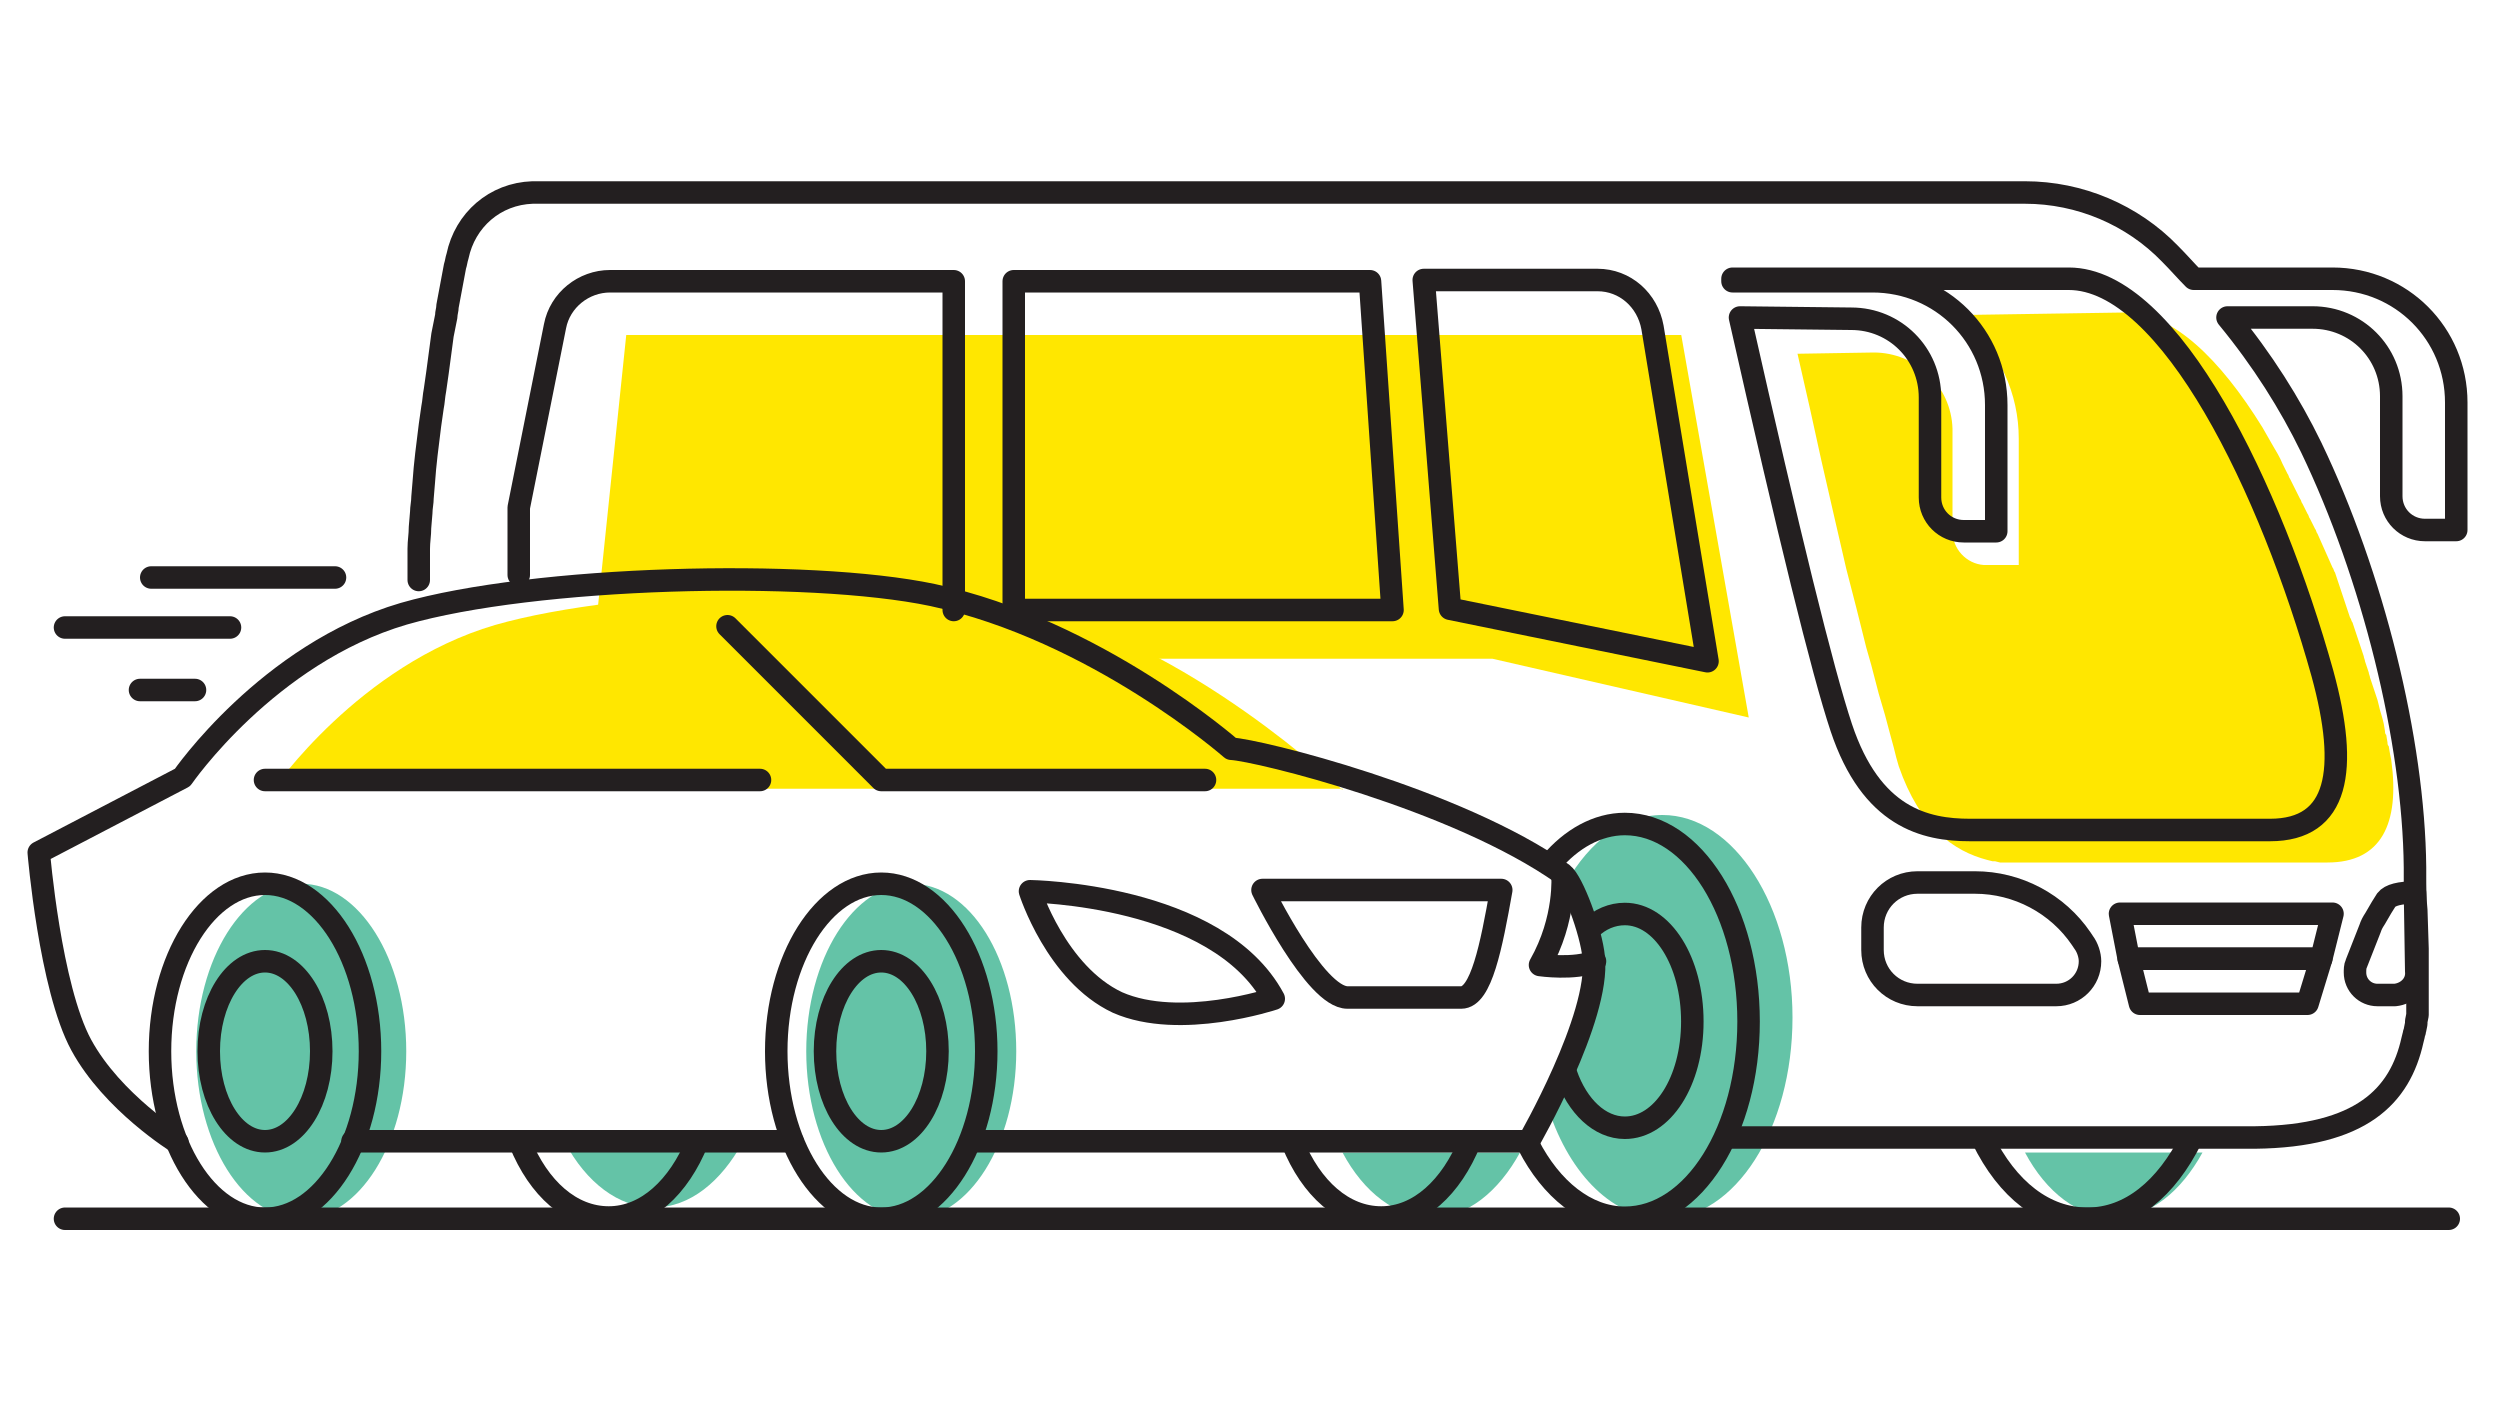 <?xml version="1.0" encoding="utf-8"?>
<!-- Generator: Adobe Illustrator 24.0.1, SVG Export Plug-In . SVG Version: 6.00 Build 0)  -->
<svg version="1.1" id="Layer_1" xmlns="http://www.w3.org/2000/svg" xmlns:xlink="http://www.w3.org/1999/xlink" x="0px" y="0px"
	 width="200px" height="114px" viewBox="0 0 200 114" style="enable-background:new 0 0 200 114;" xml:space="preserve">
<style type="text/css">
	.st0{fill-rule:evenodd;clip-rule:evenodd;fill:#FFE700;}
	.st1{fill-rule:evenodd;clip-rule:evenodd;fill:#64C3A7;}
	.st2{fill:none;stroke:#231F20;stroke-width:1.8;stroke-linecap:round;stroke-linejoin:round;}
</style>
<title>icon-dostupnost</title>
<g id="Page-1">
	<g id="Slnovrat-Web-Teasing-1" transform="translate(-1071, -1098)">
		<g id="icon-dostupnost" transform="translate(1072, 1099)">
			<path id="Path" class="st0" d="M148.9,27.2c3.4,0,6.2,2.7,6.3,6.1l0,0.2v8c0,1.4,1.1,2.6,2.5,2.7l0.2,0h2.6V34.1
				c0-3.6-1.5-6.9-4.5-9.9l13-0.2c3.8,0,7.6,3.7,11,9.2l0.4,0.7l0.4,0.7c0.3,0.5,0.6,1,0.8,1.5l0.4,0.8c0.1,0.1,0.1,0.3,0.2,0.4
				l0.4,0.8l0.4,0.8c0.1,0.1,0.1,0.3,0.2,0.4l0.4,0.8c0.1,0.1,0.1,0.3,0.2,0.4l0.4,0.8c0.1,0.1,0.1,0.3,0.2,0.4l0.4,0.9l0.4,0.9
				l0.4,0.9c0.1,0.1,0.1,0.3,0.2,0.4l0.3,0.9l0.3,0.9l0.3,0.9l0.3,0.9c0.1,0.1,0.1,0.3,0.2,0.4l0.3,0.9l0.3,0.9l0.3,0.9
				c0,0.1,0.1,0.3,0.1,0.4l0.3,0.9c0,0.1,0.1,0.3,0.1,0.4l0.3,0.9l0.3,0.9l0.1,0.4c0.1,0.5,0.3,1,0.4,1.5l0.1,0.6
				c0,0.1,0,0.2,0.1,0.3l0.1,0.6c0,0.1,0,0.2,0.1,0.3l0.1,0.6l0.1,0.5c0.7,5.1-0.8,8.2-5.1,8.2h-24c-0.1,0-0.2,0-0.4,0l-0.4,0
				l-0.4,0l-0.4,0c-0.1,0-0.2,0-0.4,0L159,68l-0.4-0.1c-0.1,0-0.1,0-0.2,0l-0.4-0.1c-2.7-0.7-5.4-2.6-7.1-7.5l-0.2-0.7l-0.2-0.8
				l-0.3-1.1l-0.4-1.5l-0.5-1.7l-0.6-2.3l-0.4-1.4l-0.8-3.2l-0.8-3.1l-0.9-3.9l-1.1-4.8l-0.9-4.1l-1-4.4L148.9,27.2z"/>
			<path id="Fill-38-Copy" class="st1" d="M132.1,96.5c-4,0-7.5-3.5-9.2-8.7c-0.7-2.2,3.6-7.5,3.6-10.2c0-2.6-0.3-4-1-5.4
				c-0.4-0.8-1.8-1.6-1.2-2.6c1.9-3.3,4.6-5.4,7.7-5.4c5.7,0,10.4,7.3,10.4,16.2S137.8,96.5,132.1,96.5z"/>
			<path id="Fill-51-Copy" class="st1" d="M161,91.2c1.7,3.2,4.3,5.2,7.1,5.2c2.9,0,5.4-2.1,7.1-5.2H161z"/>
			<polygon id="Path-51" class="st0" points="49.1,25.8 133.5,25.8 138.9,56.4 118.4,51.7 46.4,51.7 			"/>
			<path id="Fill-43" class="st0" d="M106.4,62.2c0,0-12.4-11.9-25.5-14.7c-10-2.1-31.9-1.5-42.3,1.5c-10.9,3.2-17.7,13.1-17.7,13.1
				H106.4z"/>
			<path id="Path_1_" class="st2" d="M32.5,45.4c0-0.8,0-0.5,0-1.4l0-1.1c0-0.6,0.1-1.1,0.1-1.7l0.1-1.2c0-0.4,0.1-0.8,0.1-1.2
				l0.1-1.2c0.1-1.5,0.3-3,0.5-4.6l0.2-1.4c0.1-0.5,0.1-0.9,0.2-1.4l0.2-1.4l0.2-1.5l0.2-1.5l0.3-1.5c0-0.3,0.1-0.5,0.1-0.8l0.3-1.6
				l0.3-1.6c0.1-0.3,0.1-0.5,0.2-0.8c0.6-2.9,3-5,6-5.1l0.2,0h119.2c4.4,0,8.6,1.8,11.6,4.9c0.7,0.7,1.3,1.4,1.9,2l11.1,0
				c5.5,0,9.9,4.4,9.9,9.9v10.2H193c-1.5,0-2.7-1.2-2.7-2.7v-8c0-3.5-2.8-6.3-6.3-6.3l-6.8,0c2.8,3.4,5,6.9,6.7,10.4
				c4.9,10.2,8.2,23.4,8.3,33.6l0,0.6c0,0.9,0,1.9,0.1,2.8l0.1,3.1l0,0.8l0,0.8l0,0.5l0,0.5l0,0.7l0,0.5l0,0.5l0,0.5
				c0,0.2,0,0.3,0,0.5l-0.1,0.5c0,0.1,0,0.2,0,0.2l-0.1,0.5c0,0.1-0.1,0.3-0.1,0.4l-0.1,0.4c-1,4.5-4.1,7.7-12.6,7.8l-0.4,0h-41.5"
				/>
			<path id="Stroke-50" class="st2" d="M174.3,90.1c-2,4-4.9,6.4-8.3,6.4c-3.4,0-6.4-2.3-8.4-6.4"/>
			<path id="Path-55" class="st2" d="M135.6,51.9l-4.4-26.7c-0.4-2.2-2.2-3.8-4.4-3.8h-13.9l0,0l2.1,26.3L135.6,51.9z"/>
			<polygon id="Path-61" class="st2" points="108.6,21.5 110.4,47.8 80.1,47.8 80.1,21.5 			"/>
			<path id="Path_2_" class="st2" d="M40.5,45v-5.4l2.9-14.5c0.4-2.1,2.3-3.6,4.4-3.6h27.5v26.3"/>
			<path id="Path-69" class="st2" d="M148.8,73.2V75c0,2,1.6,3.6,3.6,3.6h11.1c1.5,0,2.7-1.2,2.7-2.7c0-0.5-0.2-1.1-0.5-1.5
				l-0.2-0.3c-1.9-2.8-5.1-4.5-8.5-4.5h-4.6C150.4,69.6,148.8,71.2,148.8,73.2z"/>
			<path id="Path-69_1_" class="st2" d="M190.6,78.6h-1.4c-1,0-1.8-0.8-1.8-1.8c0-0.2,0-0.5,0.1-0.7l1.1-2.8
				c0.1-0.3,0.2-0.5,0.4-0.8c0.4-0.7,0.7-1.2,0.9-1.5c0.3-0.4,1.1-0.6,2.3-0.6l0.1,6.3C192.4,77.7,191.6,78.5,190.6,78.6
				C190.6,78.6,190.6,78.6,190.6,78.6z"/>
			<polygon id="Rectangle" class="st2" points="168.6,72.1 185.6,72.1 184.7,75.7 169.3,75.7 			"/>
			<polygon id="Rectangle-Copy-13" class="st2" points="169.3,75.7 184.7,75.7 183.6,79.3 170.2,79.3 			"/>
			<path id="Combined-Shape" class="st2" d="M147.1,24.5c3.5,0,6.3,2.8,6.3,6.3l0,0v8c0,1.5,1.2,2.7,2.7,2.7l0,0h2.6V31.4
				c0-5.5-4.4-9.9-9.9-9.9l0,0l-11.2,0c0-0.1,0-0.1,0-0.2h26.9l0,0c8.1,0,16.2,16.9,20.3,31.6c2.1,7.7,1.3,12.5-4.2,12.5h-24l0,0
				c-3.6,0-7.9-1-10.3-8.2c-1.5-4.5-4.2-15.5-8.1-32.8L147.1,24.5z"/>
			<g id="Group-25" transform="translate(118.886, 49.82)">
				<path id="Path_3_" class="st2" d="M4.2,18.2c1.6-1.9,3.7-3.1,5.9-3.1c5.5,0,9.9,7.1,9.9,15.8s-4.4,15.7-9.9,15.7
					c-3.1,0-5.9-2.3-7.7-5.8"/>
				<path id="Path_4_" class="st2" d="M7.3,23.5c0.8-0.8,1.8-1.2,2.8-1.2c3,0,5.4,3.8,5.4,8.6s-2.4,8.5-5.4,8.5
					c-2,0-3.8-1.7-4.7-4.3"/>
			</g>
			<g id="Group-6-Copy" transform="translate(0, 28.8)">
				<path id="Fill-37" class="st1" d="M31.5,54.3c0,7.4-3.8,13.4-8.4,13.4s-8.4-6-8.4-13.4s3.8-13.4,8.4-13.4S31.5,46.9,31.5,54.3"
					/>
				<path id="Fill-38" class="st1" d="M80.3,54.3c0,7.4-3.8,13.4-8.4,13.4c-4.6,0-8.4-6-8.4-13.4s3.8-13.4,8.4-13.4
					C76.6,40.9,80.3,46.9,80.3,54.3"/>
				<path id="Fill-51" class="st1" d="M106.4,62.4c1.7,3.2,4.3,5.2,7.1,5.2c2.9,0,5.4-2.1,7.1-5.2H106.4z"/>
				<path id="Fill-52" class="st1" d="M44.2,61.6c1.7,3.2,4.3,5.2,7.1,5.2c2.9,0,5.4-2.1,7.1-5.2H44.2z"/>
				<line id="Stroke-34" class="st2" x1="4.2" y1="67.7" x2="194.9" y2="67.7"/>
				<path id="Stroke-35" class="st2" d="M77.9,54.3c0,7.4-3.8,13.4-8.4,13.4c-4.6,0-8.4-6-8.4-13.4s3.8-13.4,8.4-13.4
					C74.1,40.9,77.9,46.9,77.9,54.3z"/>
				<path id="Stroke-36" class="st2" d="M28.6,54.3c0,7.4-3.8,13.4-8.4,13.4s-8.4-6-8.4-13.4s3.8-13.4,8.4-13.4S28.6,46.9,28.6,54.3
					z"/>
				<path id="Stroke-39" class="st2" d="M74,54.3c0,4-2,7.2-4.5,7.2c-2.5,0-4.5-3.2-4.5-7.2s2-7.2,4.5-7.2C72,47.1,74,50.3,74,54.3z
					"/>
				<path id="Stroke-40" class="st2" d="M24.7,54.3c0,4-2,7.2-4.5,7.2c-2.5,0-4.5-3.2-4.5-7.2s2-7.2,4.5-7.2
					C22.7,47.1,24.7,50.3,24.7,54.3z"/>
				<line id="Stroke-41" class="st2" x1="27.2" y1="61.5" x2="62.4" y2="61.5"/>
				<path id="Stroke-42" class="st2" d="M77.1,61.5h44.2c0,0,5.7-9.9,5.2-14.7c-0.2-2.1-1.7-6.1-2.5-6.7c-8.5-6-24.4-9.9-26.5-10
					c0,0-10.8-9.5-23.9-12.3c-10-2.1-31.9-1.5-42.3,1.5c-10.9,3.2-17.7,13.1-17.7,13.1L2.1,38.4c0,0,0.9,10.8,3.4,15.4
					s7.7,7.8,7.7,7.8"/>
				<polyline id="Stroke-44" class="st2" points="57.2,20.3 69.5,32.6 95.4,32.6 				"/>
				<line id="Stroke-45" class="st2" x1="59.8" y1="32.6" x2="20.2" y2="32.6"/>
				<path id="Stroke-46" class="st2" d="M81.4,41.5c0,0,15,0.2,19.5,8.6c0,0-7.5,2.5-12.5,0.3C83.5,48.1,81.4,41.5,81.4,41.5z"/>
				<path id="Stroke-47" class="st2" d="M100,41.4c0,0,4.2,8.6,6.8,8.6h9.1c1.6,0,2.4-4.1,3.2-8.6H100z"/>
				<path id="Stroke-48" class="st2" d="M124,40.2c0,0,0.3,3.5-1.8,7.2c0,0,2.8,0.4,4.4-0.3"/>
				<path id="Stroke-49" class="st2" d="M54.8,61.5c-1.5,3.7-4.1,6.1-7.1,6.1c-3,0-5.6-2.3-7.1-6"/>
				<path id="Stroke-50_1_" class="st2" d="M116.6,61.5c-1.5,3.7-4.1,6.1-7.1,6.1c-3,0-5.6-2.3-7.1-6"/>
				<line id="Stroke-67" class="st2" x1="25.8" y1="16.4" x2="11.1" y2="16.4"/>
				<line id="Stroke-68" class="st2" x1="17.4" y1="20.4" x2="4.2" y2="20.4"/>
				<line id="Stroke-69" class="st2" x1="14.6" y1="25.4" x2="10.2" y2="25.4"/>
			</g>
		</g>
	</g>
</g>
</svg>
